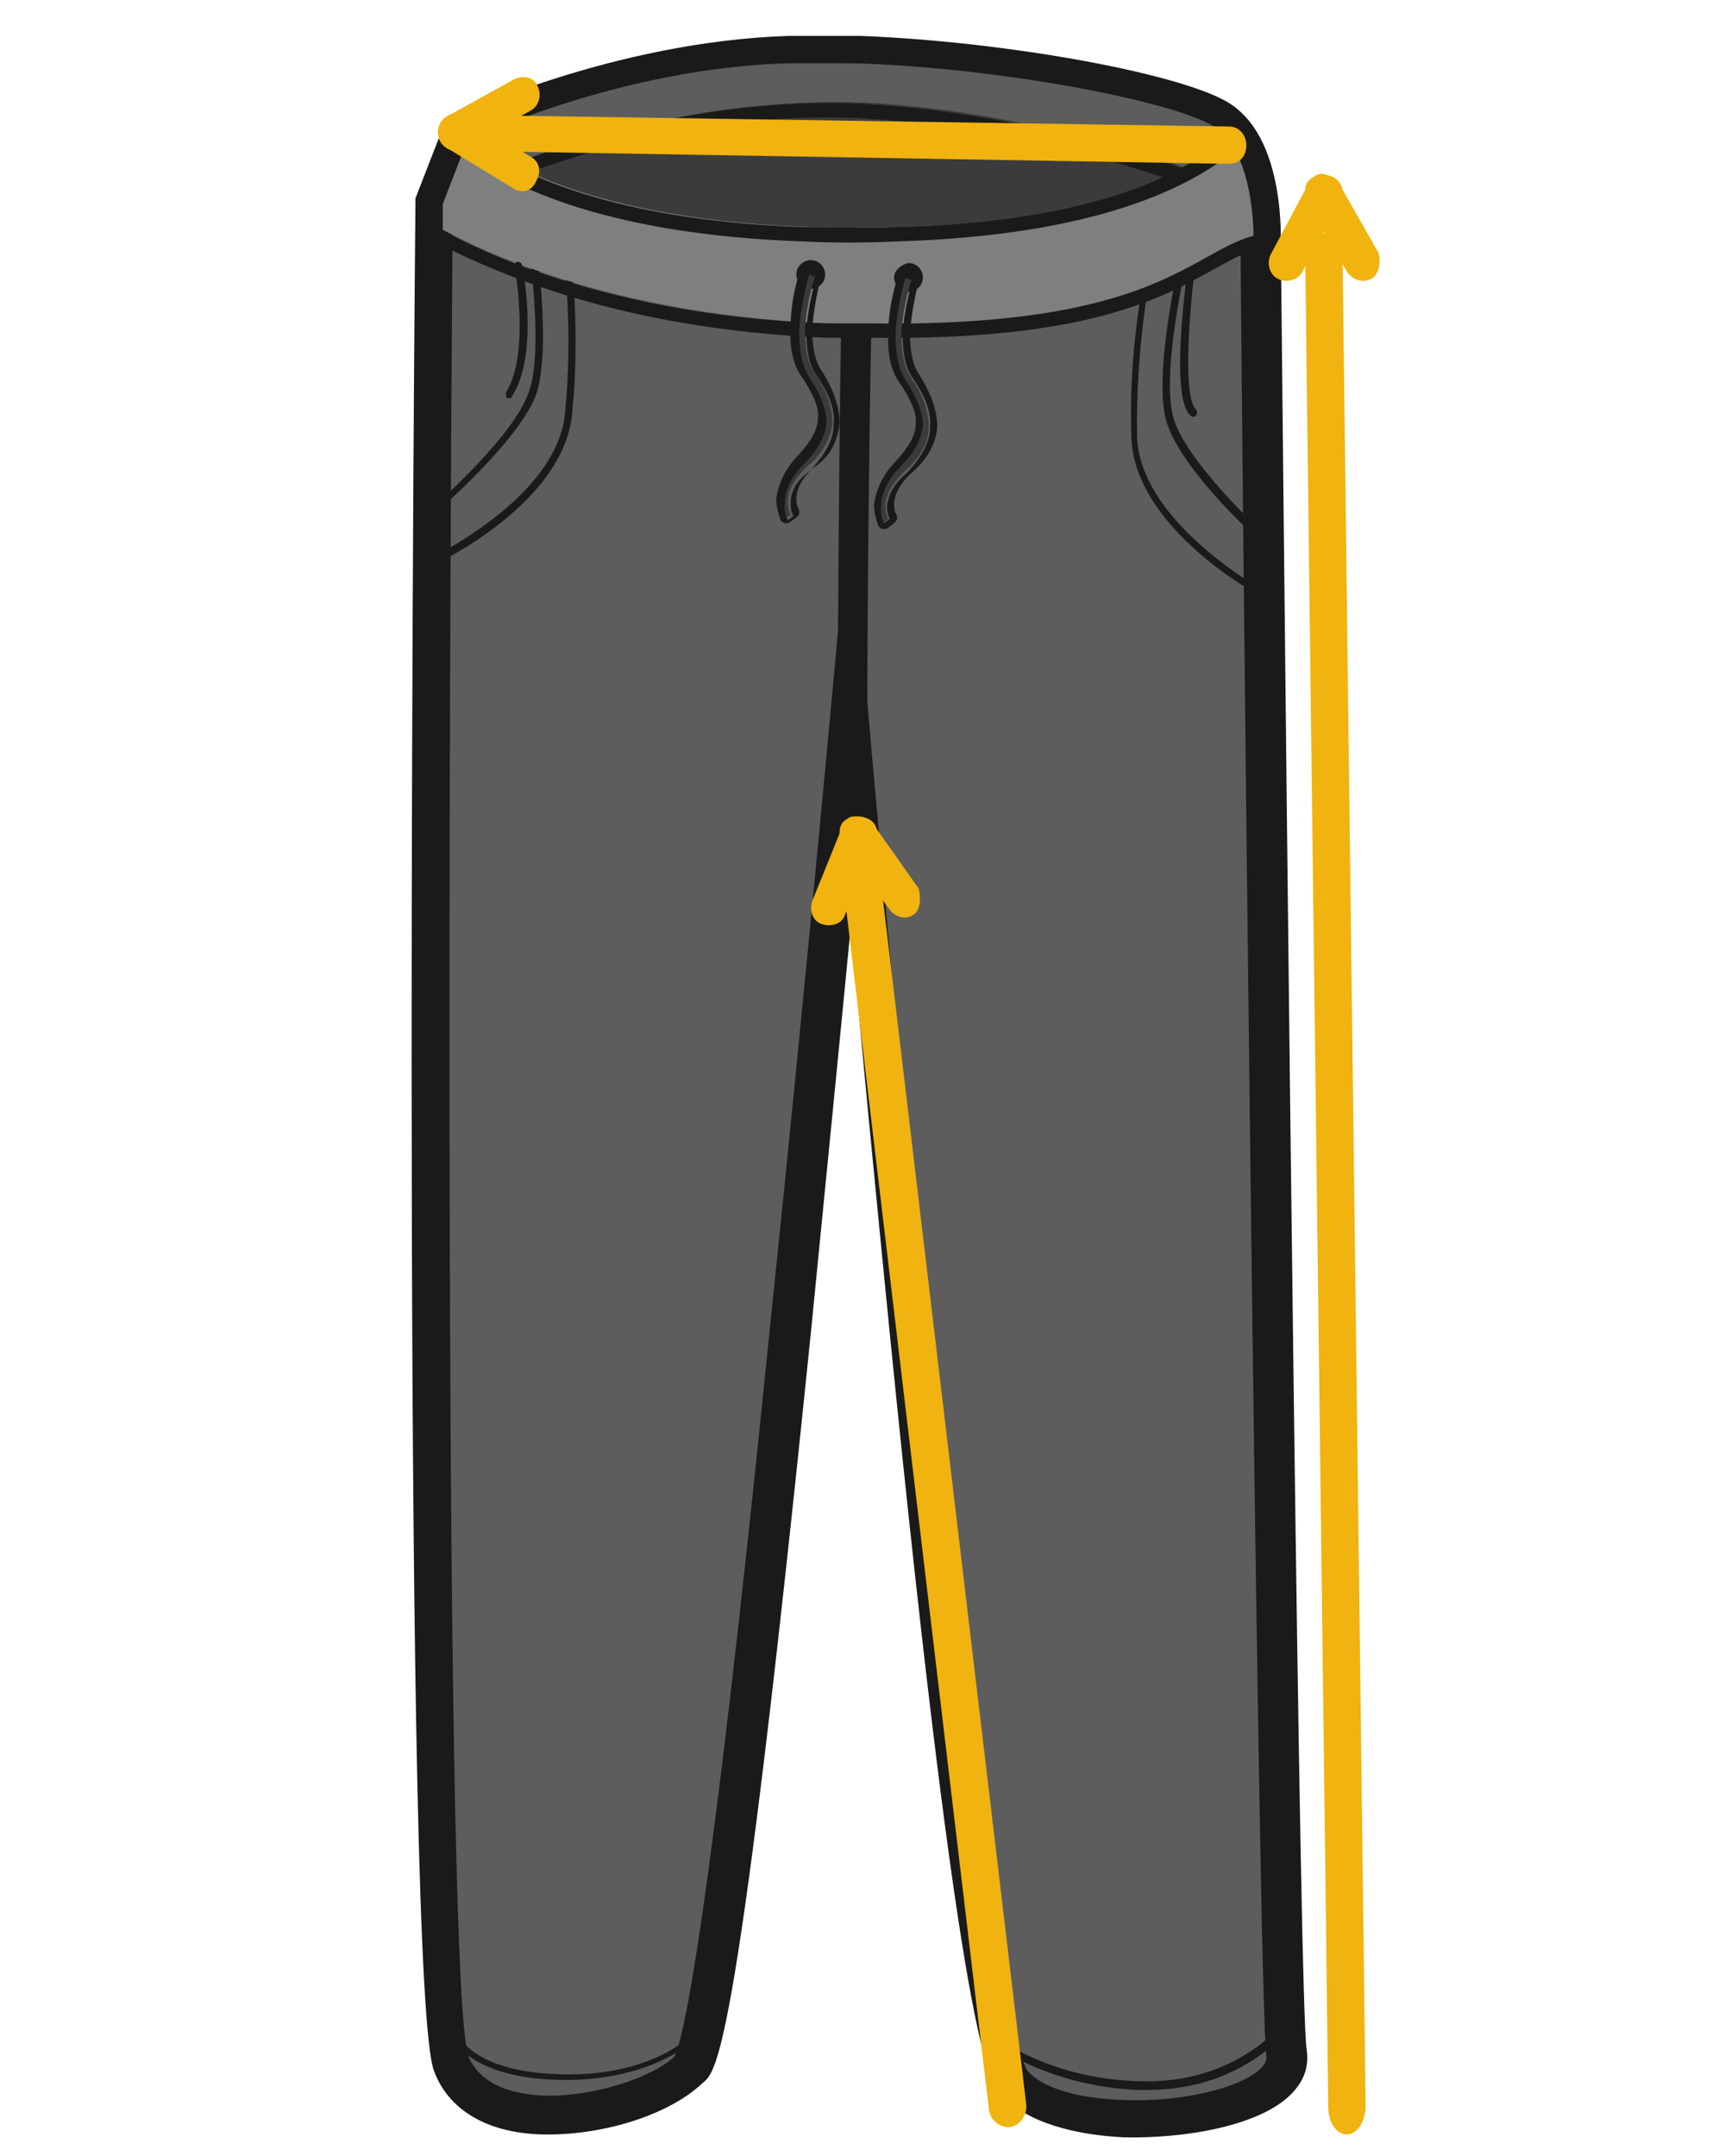 <?xml version="1.0" encoding="utf-8"?>
<!-- Generator: Adobe Illustrator 25.2.1, SVG Export Plug-In . SVG Version: 6.00 Build 0)  -->
<svg version="1.1" id="Vrstva_1" xmlns="http://www.w3.org/2000/svg" xmlns:xlink="http://www.w3.org/1999/xlink" x="0px" y="0px"
	 viewBox="0 0 120 150" style="enable-background:new 0 0 120 150;" xml:space="preserve">
<style type="text/css">
	.st0{fill:#5D5D5D;}
	.st1{fill:#1A1A1A;}
	.st2{fill:#7F7F80;}
	.st3{fill:#3B3B3B;}
	.st4{fill:#F0B30F;}
</style>
<path class="st0" d="M84.6,8.9c-2.8-2-18-4.9-29.8-4.5C43.1,4.7,32.5,9.8,32.5,9.8l-1.7,4.4c0,0-1,124,1.2,129.3
	c2.1,5.3,12.7,3.1,15.6,0.3c3-2.8,11.6-99.9,11.6-99.9s8.1,96.7,11.9,100.8c3.8,4,18.7,2.3,18-1.7c-0.6-3.9-1.8-126.2-1.8-126.2
	S87.4,10.8,84.6,8.9z"/>
<path class="st1" d="M37.7,148.5c-3.8-0.1-6.5-1.7-7.5-4.4c-2.2-5.4-1.5-109.2-1.3-130v-0.3L31,8.4l0.7-0.3
	c0.4-0.2,11.1-5.2,23.1-5.6c1.6,0,3.3,0,5.1,0c10.3,0.4,22.8,2.7,25.8,4.8c3.5,2.4,3.4,8.6,3.4,9.4c0.5,49.1,1.3,123.1,1.8,125.9
	c0.1,0.7,0.1,1.8-0.9,2.9c-2.1,2.4-7.6,3.3-11.8,3.2c-2.2-0.1-6.3-0.6-8.5-2.9c-0.9-1-2.8-3-7.8-53c-1-10.1-2-20.2-2.7-28.5
	c-0.8,8.3-1.8,18.4-2.8,28.5c-5.1,50-6.5,51.3-7.5,52.1C46.5,147.2,41.8,148.6,37.7,148.5z M31.5,14.3
	c-0.3,34.6-0.6,124.6,1.1,128.8c0.9,2.1,3.3,2.6,5.2,2.7c3.6,0.1,7.6-1.3,9.1-2.7c0.5-0.8,2.3-7.4,6.7-51.1c2.5-24,4.7-48,4.7-48.2
	h1.6c0,0.2,2.1,24.4,4.5,48.8c4.5,44.3,6.5,50.8,7.1,51.5c1.1,1.2,3.5,1.9,6.6,2c4.1,0.2,8.5-0.9,9.7-2.3c0.3-0.3,0.3-0.6,0.3-0.7
	c-0.6-3.9-1.8-121.3-1.8-126.3l0,0c0.1-1.5-0.2-5.9-2.2-7.2C82,8.1,70.8,5.7,59.7,5.3c-1.7-0.1-3.4-0.1-4.9,0
	c-10.4,0.3-20,4.4-21.7,5.2L31.5,14.3z"/>
<path class="st1" d="M85.2,8c-2.9-2-15.5-4.3-25.4-4.7c-1.8-0.1-3.4-0.1-5,0C43,3.7,32.5,8.6,32,8.8L31.7,9l-0.2,0.4l-1.7,4.4
	L29.7,14v0.2c-0.1,12.7-0.9,124.4,1.2,129.7c1,2.4,3.4,3.7,6.8,3.9c3.8,0.1,8.4-1.2,10.5-3.2c0.7-0.6,2.1-2,7.2-51.6
	c1.5-14,2.8-28,3.7-37.4c0.8,9.4,2.1,23.3,3.5,37.2c5,49.7,6.9,51.7,7.6,52.5c1.9,2.1,5.8,2.5,7.9,2.6c4.2,0.2,9.3-0.8,11.2-2.9
	c0.8-0.9,0.8-1.7,0.7-2.3c-0.5-3-1.4-83.8-1.8-126C88.3,16.1,88.4,10.2,85.2,8z M78.1,146.9c-3-0.1-5.8-0.8-7.2-2.3
	C67.1,140.6,59,43.8,59,43.8s-8.6,97.1-11.6,99.9c-1.7,1.6-6,3-9.7,2.9c-2.7-0.1-5-1-5.9-3.2c-2.1-5.3-1.2-129.3-1.2-129.3l1.7-4.4
	c0,0,10.6-5.1,22.4-5.4c1.6,0,3.3,0,4.9,0C70.3,4.7,82,7.1,84.5,8.8c2.8,1.9,2.6,7.9,2.6,7.9S88.4,139,89,143
	C89.4,145.5,83.5,147.1,78.1,146.9z"/>
<path class="st1" d="M30.1,35.3c-0.1,0-0.1,0.1-0.1,0.2l-0.1,3.6c0,0.1,0,0.2,0.1,0.2h0.1h0.1c0.4-0.2,9-4.3,9.6-10.5
	c0.6-6-0.1-11.1-0.1-11.2s-0.2-0.2-0.3-0.2s-0.2,0.1-0.2,0.3c0,0.1,0.7,5.1,0.1,11.1c-0.5,5.1-7.2,8.9-8.9,9.8l0.1-3.1
	c0.7-0.6,5.4-4.8,6.7-7.8c1.3-3.1,0-11.8-0.1-12.1c0-0.1-0.2-0.2-0.3-0.2s-0.2,0.2-0.2,0.3s1.4,8.9,0.1,11.8
	C35.5,30.6,30.2,35.2,30.1,35.3z"/>
<path class="st1" d="M79.9,19c-0.1,0-0.3,0.1-0.3,0.2s-1.1,5.1-0.9,11.1c0.1,6.2,8.3,10.8,8.7,11h0.1h0.1c0.1,0,0.1-0.1,0.1-0.2
	l0.1-4c0-0.1,0-0.2-0.1-0.2c0,0-4.9-4.5-6-7.6s1-11.7,1-11.8c0-0.1-0.1-0.3-0.2-0.3s-0.3,0.1-0.3,0.2c-0.1,0.4-2.1,8.9-1,12.1
	c1,3,5.3,7.1,6,7.7l-0.1,3.4c-1.6-1-7.9-5.2-8-10.3c-0.1-6,0.9-11,0.9-11C80.1,19.2,80,19,79.9,19z"/>
<path class="st2" d="M54.8,4.4C43.1,4.7,32.5,9.8,32.5,9.8l-1.7,4.4c0,0,0,0.7,0,1.8c0.8,0.3,9.9,5.8,26.8,6.5
	c22.4,0.8,25-4.8,29.7-6.1c0-1.4-0.2-5.9-2.6-7.5C81.8,6.9,66.6,4,54.8,4.4z"/>
<path class="st1" d="M88.2,16.3c0-1.9-0.3-6.5-3-8.3c-2.9-2-15.5-4.3-25.4-4.7c-1.8-0.1-3.4-0.1-5,0C43,3.7,32.5,8.6,32,8.8L31.7,9
	l-0.1,0.4l-1.7,4.4L29.8,14v0.2V16v0.8l0.7,0.2c0.1,0,0.3,0.1,0.5,0.2c7.6,3.8,16.5,5.9,26.6,6.3c0.3,0,0.6,0,0.9,0
	c0.7,0,1.4,0,2.1,0c15.1,0.2,20.3-2.8,23.9-4.8c1.1-0.6,2-1.1,3-1.4l0.8-0.2L88.2,16.3z M60.4,22.5c-0.6,0-1.3,0-1.9,0
	c-0.3,0-0.7,0-1,0c-16.9-0.6-26-6.2-26.8-6.5c0-1.2,0-1.8,0-1.8l1.7-4.4c0,0,10.6-5.1,22.4-5.4c1.6,0,3.3,0,4.9,0
	c10.7,0.4,22.5,2.8,24.9,4.5c2.3,1.6,2.6,6.1,2.6,7.5C82.8,17.6,80.2,22.8,60.4,22.5z"/>
<path class="st3" d="M54.8,4.4c-10.6,0.3-20.3,4.4-22,5.2c2.8,2.2,10.8,6.7,29.5,6.2c13.2-0.3,19.8-3.4,23.2-6.3
	C85.3,9.2,85,9,84.7,8.8C81.8,6.9,66.6,4,54.8,4.4z"/>
<path class="st1" d="M85.2,8c-2.9-2-15.5-4.3-25.4-4.7c-1.8-0.1-3.4-0.1-5,0C44,3.6,34.2,7.8,32.3,8.7c-0.3,0.1-0.6,0.5-0.6,0.8
	c0,0.4,0.1,0.7,0.4,0.9c2.7,2.2,9.4,5.9,23.8,6.4c2,0.1,4.2,0.1,6.4,0c13.8-0.4,20.5-3.7,23.8-6.5c0.4-0.4,0.5-1,0.1-1.5
	C85.9,8.5,85.6,8.2,85.2,8z M62.2,15.8c-2.3,0.1-4.4,0-6.3,0c-14.2-0.5-20.7-4.2-23.2-6.2c1.7-0.8,11.4-5,22.1-5.3
	c1.6,0,3.3,0,4.9,0c10.7,0.4,22.5,2.8,24.9,4.5c0.3,0.2,0.5,0.4,0.8,0.7C82.1,12.4,75.4,15.5,62.2,15.8z"/>
<path class="st1" d="M55.4,19.1c0,0.5,0.4,1,1,1c0.5,0,1-0.4,1-1c0-0.5-0.4-1-1-1C55.9,18.1,55.4,18.5,55.4,19.1z"/>
<path class="st3" d="M57.9,29.4c0-1.1-0.4-2.2-1.2-3.4c-0.6-0.8-0.7-2-0.7-3.1c0.1-1.9,0.7-3.7,0.7-3.7L56.1,19c0,0-0.6,1.9-0.7,3.9
	c0,1.2,0.1,2.5,0.8,3.4c0.8,1.1,1.2,2.1,1.1,3c0,0.9-0.5,1.8-1.5,2.8c-1.1,1.1-1.4,2-1.4,2.8c0,0.7,0.2,1.2,0.2,1.2l0.4-0.3
	c0,0-0.2-0.3-0.2-0.9c0-0.6,0.3-1.4,1.3-2.4C57.3,31.5,57.8,30.5,57.9,29.4z"/>
<path class="st1" d="M58.4,29.4c0-1.1-0.4-2.3-1.3-3.7c-0.4-0.6-0.6-1.6-0.6-2.8c0.1-1.4,0.4-2.8,0.6-3.6c0-0.1,0.1-0.3-0.1-0.6
	c-0.1-0.1-0.1-0.1-0.2-0.1l-0.5-0.2h-0.1c-0.2,0-0.4,0.1-0.5,0.3c0,0-0.7,1.9-0.7,4c-0.1,1.6,0.2,2.8,0.9,3.7c0.7,1.1,1.1,2,1,2.7
	c0,0.8-0.5,1.6-1.3,2.5c-1.2,1.2-1.5,2.4-1.6,3.1c0,0.8,0.3,1.4,0.3,1.5c0.1,0.1,0.2,0.2,0.3,0.2h0.1c0.1,0,0.2,0,0.3-0.1l0.4-0.3
	c0.1-0.1,0.2-0.2,0.2-0.3s0-0.3-0.1-0.4c0,0-0.1-0.2-0.1-0.6c0-0.7,0.4-1.4,1.1-2.1C57.8,31.8,58.3,30.6,58.4,29.4z M55,35
	c0,0.6,0.2,0.9,0.2,0.9l-0.4,0.3c0,0-0.3-0.5-0.2-1.2c0-0.7,0.3-1.7,1.4-2.8c1-1,1.4-1.9,1.5-2.8c0-0.9-0.4-1.9-1.1-3
	c-0.7-1-0.8-2.2-0.8-3.4c0.1-2,0.7-3.9,0.7-3.9l0.5,0.2c0,0-0.6,1.8-0.7,3.7c0,1.1,0.1,2.3,0.7,3.1c0.8,1.2,1.3,2.3,1.2,3.4
	c0,1.1-0.6,2.1-1.6,3.2C55.2,33.6,55,34.4,55,35z"/>
<path class="st1" d="M62.2,19.3c0,0.5,0.4,1,1,1c0.5,0,1-0.4,1-1c0-0.5-0.4-1-1-1C62.7,18.4,62.2,18.8,62.2,19.3z"/>
<path class="st3" d="M64.6,29.7c0-1.1-0.4-2.2-1.2-3.4c-0.6-0.8-0.7-2-0.7-3.1c0.1-1.9,0.7-3.7,0.7-3.7l-0.5-0.2
	c0,0-0.6,1.9-0.7,3.9c0,1.2,0.1,2.5,0.8,3.4c0.8,1.1,1.2,2.1,1.1,3c0,0.9-0.5,1.8-1.5,2.8c-1.1,1.1-1.4,2-1.4,2.8
	c0,0.7,0.2,1.2,0.2,1.2l0.4-0.3c0,0-0.2-0.3-0.2-0.9c0-0.6,0.3-1.4,1.3-2.4C64.1,31.8,64.6,30.7,64.6,29.7z"/>
<path class="st1" d="M65.2,29.7c0-1.1-0.4-2.3-1.3-3.7c-0.4-0.6-0.6-1.6-0.6-2.8c0.1-1.4,0.4-2.8,0.6-3.6c0-0.1,0.1-0.3-0.1-0.6
	c-0.1,0-0.1,0-0.2,0l-0.5-0.2H63c-0.2,0-0.4,0.1-0.5,0.3c0,0-0.7,2-0.7,4c-0.1,1.6,0.2,2.8,0.9,3.7c0.7,1.1,1.1,2,1,2.7
	c0,0.8-0.5,1.6-1.3,2.5c-1.2,1.2-1.5,2.4-1.6,3.1c0,0.8,0.3,1.4,0.3,1.5c0.1,0.1,0.2,0.2,0.3,0.2h0.1c0.1,0,0.2,0,0.3-0.1l0.4-0.3
	c0.1-0.1,0.2-0.2,0.2-0.3s0-0.3-0.1-0.4c0,0-0.1-0.2-0.1-0.6c0-0.7,0.4-1.4,1.1-2.1C64.5,32,65.1,30.9,65.2,29.7z M61.7,35.2
	c0,0.6,0.2,0.9,0.2,0.9l-0.4,0.3c0,0-0.3-0.5-0.2-1.2c0-0.7,0.3-1.7,1.4-2.8c1-1,1.4-1.9,1.5-2.8c0-0.9-0.4-1.9-1.1-3
	c-0.7-1-0.8-2.2-0.8-3.4c0.1-2,0.7-3.9,0.7-3.9l0.5,0.2c0,0-0.6,1.8-0.7,3.7c0,1.1,0.1,2.3,0.7,3.1c0.8,1.2,1.3,2.3,1.2,3.4
	c0,1.1-0.6,2.1-1.6,3.2C62,33.8,61.8,34.6,61.7,35.2z"/>
<path class="st1" d="M35.3,27.7L35.3,27.7c0.2,0,0.3,0,0.3-0.1c1.9-2.9,0.8-8.9,0.7-9.2c0-0.1-0.2-0.2-0.3-0.2s-0.2,0.2-0.2,0.3
	c0,0.1,1.1,6.1-0.6,8.8C35.2,27.5,35.2,27.7,35.3,27.7z"/>
<path class="st1" d="M82.9,18.6c-0.1,0-0.3,0.1-0.3,0.2c-0.1,0.9-1.2,8.8,0.2,10.1c0,0,0.1,0.1,0.2,0.1s0.1,0,0.2-0.1s0.1-0.3,0-0.4
	c-0.9-0.9-0.5-6.3-0.1-9.7C83.1,18.8,83,18.6,82.9,18.6z"/>
<path class="st1" d="M48.7,140.6c-0.2,1.2-3.8,4-10,3.7c-5.9-0.2-6.9-2.8-6.9-2.9c0-0.1-0.2-0.2-0.3-0.2c-0.1,0-0.2,0.2-0.2,0.3
	s1.1,3,7.4,3.2s10.2-2.6,10.5-4.2c0-0.1-0.1-0.3-0.2-0.3C48.9,140.3,48.7,140.4,48.7,140.6z"/>
<path class="st1" d="M89.4,140.6c0,0-3.1,4.1-9.3,4.2c-6.3,0.1-10.3-2.7-10.3-2.8c-0.1-0.1-0.3-0.1-0.4,0.1
	c-0.1,0.1-0.1,0.3,0.1,0.4c0.2,0.1,3.7,2.6,9.5,2.9c0.4,0,0.8,0,1.1,0c6.5-0.1,9.6-4.3,9.7-4.4c0.1-0.1,0.1-0.3-0.1-0.4
	C89.6,140.4,89.5,140.5,89.4,140.6z"/>
<path class="st0" d="M54.8,4.4c-10.6,0.3-20.3,4.4-22,5.2c0.7,0.5,1.6,1.2,2.9,1.8c2.8-1.1,13.6-5,25.7-4.2c9,0.7,16.6,2.9,20.9,4.4
	c1.3-0.7,2.3-1.4,3.2-2.1C85.3,9.2,85,9,84.7,8.8C81.8,6.9,66.6,4,54.8,4.4z"/>
<path class="st1" d="M85.2,8c-2.9-2-15.5-4.3-25.4-4.7c-1.8-0.1-3.4-0.1-5,0C44,3.6,34.2,7.8,32.3,8.7l-1.6,0.7l1.3,1.1
	c0.8,0.7,1.9,1.3,3,1.9l0.4,0.2l0.4-0.2c2.7-1.1,12.4-4.6,23.6-4.2c0.5,0,1.1,0.1,1.6,0.1c8.7,0.6,16,2.7,20.7,4.3l0.4,0.2l0.4-0.2
	c1.3-0.7,2.4-1.4,3.3-2.2l0.8-0.7l-0.7-0.8C85.9,8.5,85.6,8.2,85.2,8z M82.2,11.7C77.9,10.2,70.3,8,61.3,7.3c-0.6,0-1.1-0.1-1.7-0.1
	c-11.4-0.4-21.4,3.2-24,4.3c-1.3-0.7-2.2-1.3-2.9-1.8c1.7-0.8,11.4-5,22.1-5.3c1.6,0,3.3,0,4.9,0c10.7,0.4,22.5,2.8,24.9,4.5
	c0.3,0.2,0.5,0.4,0.8,0.7C84.6,10.3,83.5,11,82.2,11.7z"/>
<path class="st1" d="M60.4,55.8c0,0.3-0.1,0.6-0.3,0.8s-0.4,0.3-0.7,0.3l0,0h-0.1c-0.6,0-1-0.5-1-1c-0.1-4.7,0.1-27.7,0.2-32.3
	c0-0.2,0-0.4,0-0.5l0,0c0-0.2,0-0.3,0.1-0.5c0.7,0,1.3,0,1.9,0c0.1,0.1,0.1,0.3,0.1,0.4c0,0,0,0.2,0,0.6
	C60.5,27.6,60.2,51,60.4,55.8z"/>
<path class="st1" d="M59.5,22.7L59.5,22.7c-0.2,0-0.3,0.1-0.3,0.3c0,0.3-0.3,27.7-0.2,32.9c0,0.1,0.1,0.2,0.3,0.3l0,0
	c0.1,0,0.3-0.1,0.3-0.3c-0.2-5.2,0.2-32.6,0.2-32.9C59.7,22.8,59.6,22.7,59.5,22.7z"/>
<path class="st4" d="M32.6,10.5l52.9,0.9c0.7,0,1.2-0.5,1.2-1.3c0-0.7-0.5-1.3-1.2-1.3L32.6,8c-0.7,0-1.2,0.5-1.2,1.3
	C31.3,9.9,31.9,10.5,32.6,10.5"/>
<path class="st4" d="M90.8,18.1l1.6,128.5c0,1.1,0.6,1.9,1.3,1.9c0.7,0,1.3-0.9,1.3-2L93.4,18.1c0-1.1-0.6-1.9-1.3-1.9
	C91.4,16.1,90.8,16.9,90.8,18.1"/>
<path class="st4" d="M95.9,17.6l-2.5-4.4c-0.1-0.4-0.3-0.7-0.7-0.9c-0.2-0.1-0.4-0.1-0.6-0.2H92h-0.1c-0.2,0-0.4,0.1-0.5,0.2
	c-0.4,0.2-0.6,0.5-0.6,0.9l-2.4,4.5c-0.3,0.6-0.1,1.4,0.5,1.7c0.6,0.3,1.4,0.1,1.7-0.5l1.5-2.8l1.6,2.8c0.4,0.6,1.1,0.8,1.7,0.5
	C95.9,19.1,96.1,18.3,95.9,17.6z"/>
<path class="st4" d="M36.9,10.9l-4.6-2.8c-0.6-0.4-1.3-0.2-1.6,0.5c-0.3,0.6-0.2,1.3,0.4,1.7l4.6,2.8c0.6,0.4,1.3,0.2,1.6-0.5
	C37.7,11.9,37.5,11.2,36.9,10.9"/>
<path class="st4" d="M35.8,5.5l-4.7,2.6c-0.6,0.3-0.8,1.1-0.5,1.7c0.3,0.6,1.1,0.9,1.6,0.5l4.7-2.6c0.6-0.3,0.8-1.1,0.5-1.7
	C37.2,5.4,36.4,5.2,35.8,5.5"/>
<path class="st4" d="M58.6,61l10.2,85.8c0.1,0.7,0.7,1.2,1.4,1.2c0.7-0.1,1.2-0.7,1.2-1.5L61.2,60.7c-0.1-0.7-0.7-1.2-1.4-1.2
	C59.1,59.7,58.6,60.3,58.6,61"/>
<path class="st4" d="M63.9,61.8l-2.9-4.1c-0.1-0.4-0.4-0.7-0.8-0.8c-0.2-0.1-0.4-0.1-0.6-0.1l-0.1,0l-0.1,0c-0.2,0-0.4,0.1-0.5,0.2
	c-0.4,0.2-0.5,0.6-0.5,1l-1.9,4.7c-0.2,0.6,0,1.4,0.7,1.6c0.6,0.2,1.4,0,1.6-0.7l1.2-2.9l1.9,2.6c0.5,0.6,1.2,0.7,1.7,0.3
	C64,63.3,64.1,62.5,63.9,61.8z"/>
</svg>
